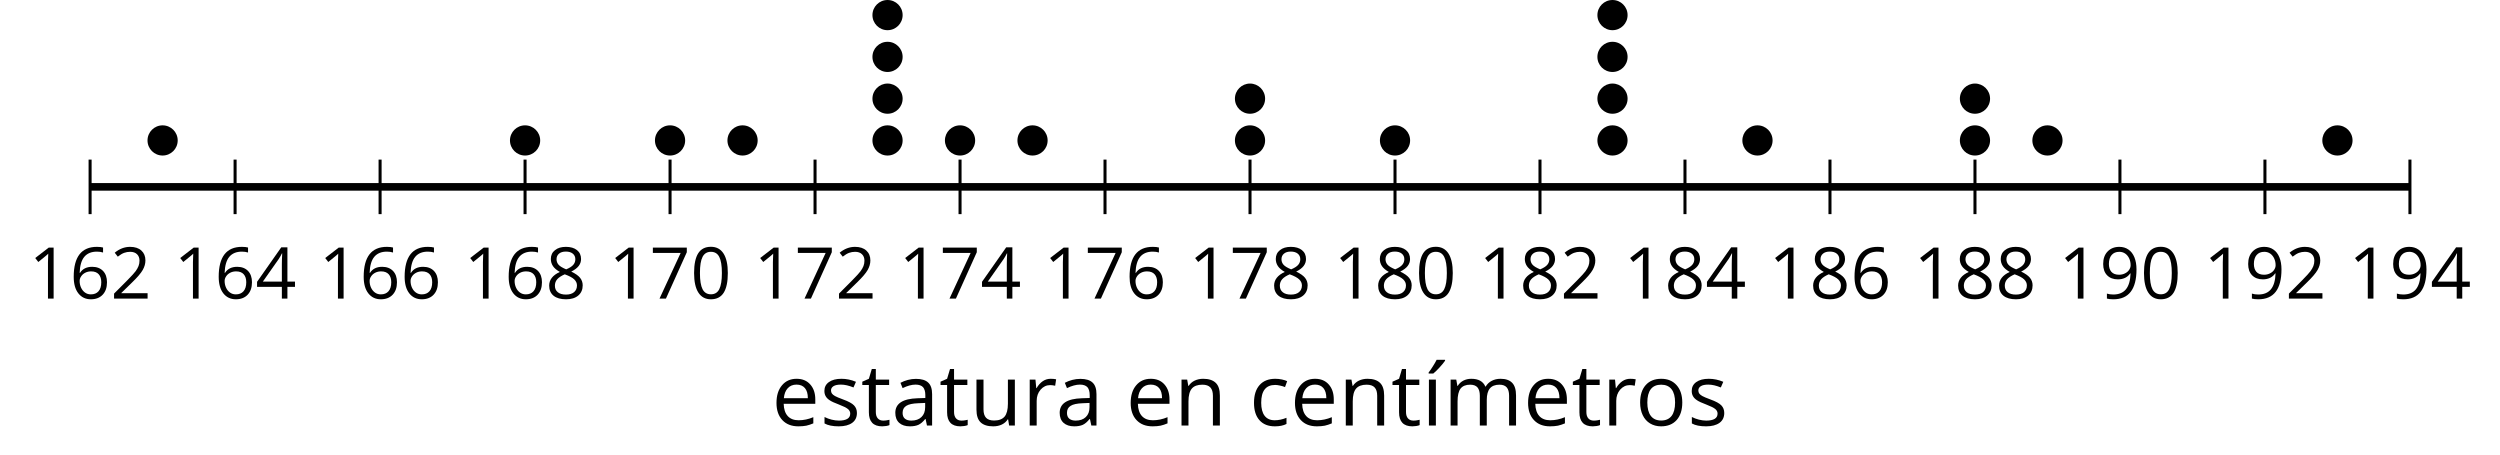 <?xml version='1.0' encoding='UTF-8'?>
<!-- This file was generated by dvisvgm 2.1.3 -->
<svg height='60.05pt' version='1.1' viewBox='-72 -72 329.95 60.05' width='329.95pt' xmlns='http://www.w3.org/2000/svg' xmlns:xlink='http://www.w3.org/1999/xlink'>
<defs>
<path d='M4.922 -3.375C4.922 -4.498 4.733 -5.355 4.355 -5.948C3.973 -6.542 3.421 -6.837 2.689 -6.837C1.938 -6.837 1.381 -6.552 1.018 -5.985S0.47 -4.549 0.47 -3.375C0.47 -2.238 0.658 -1.377 1.036 -0.792C1.413 -0.203 1.966 0.092 2.689 0.092C3.444 0.092 4.006 -0.193 4.374 -0.769C4.738 -1.344 4.922 -2.21 4.922 -3.375ZM1.243 -3.375C1.243 -4.355 1.358 -5.064 1.588 -5.506C1.819 -5.953 2.187 -6.174 2.689 -6.174C3.2 -6.174 3.568 -5.948 3.794 -5.497C4.024 -5.051 4.139 -4.342 4.139 -3.375S4.024 -1.699 3.794 -1.243C3.568 -0.792 3.2 -0.566 2.689 -0.566C2.187 -0.566 1.819 -0.792 1.588 -1.234C1.358 -1.685 1.243 -2.394 1.243 -3.375Z' id='g1-16'/>
<path d='M3.292 0V-6.731H2.647L0.866 -5.355L1.271 -4.83C1.92 -5.359 2.288 -5.658 2.366 -5.727S2.518 -5.866 2.583 -5.93C2.56 -5.576 2.546 -5.198 2.546 -4.797V0H3.292Z' id='g1-17'/>
<path d='M4.885 0V-0.709H1.423V-0.746L2.896 -2.187C3.554 -2.827 4.001 -3.352 4.24 -3.771S4.599 -4.609 4.599 -5.037C4.599 -5.585 4.42 -6.018 4.061 -6.344C3.702 -6.667 3.204 -6.828 2.574 -6.828C1.842 -6.828 1.169 -6.57 0.548 -6.054L0.953 -5.534C1.262 -5.778 1.538 -5.944 1.786 -6.036C2.04 -6.128 2.302 -6.174 2.583 -6.174C2.97 -6.174 3.273 -6.068 3.49 -5.856C3.706 -5.649 3.817 -5.364 3.817 -5.005C3.817 -4.751 3.775 -4.512 3.688 -4.291S3.471 -3.844 3.301 -3.61S2.772 -2.988 2.233 -2.44L0.46 -0.658V0H4.885Z' id='g1-18'/>
<path d='M5.203 -1.547V-2.242H4.204V-6.768H3.393L0.198 -2.215V-1.547H3.471V0H4.204V-1.547H5.203ZM3.471 -2.242H0.962L3.066 -5.235C3.195 -5.428 3.333 -5.672 3.481 -5.967H3.518C3.485 -5.414 3.471 -4.917 3.471 -4.48V-2.242Z' id='g1-20'/>
<path d='M0.539 -2.878C0.539 -1.943 0.741 -1.215 1.151 -0.691C1.561 -0.17 2.113 0.092 2.808 0.092C3.458 0.092 3.978 -0.11 4.355 -0.506C4.742 -0.912 4.931 -1.459 4.931 -2.159C4.931 -2.785 4.756 -3.283 4.411 -3.646C4.061 -4.01 3.582 -4.194 2.979 -4.194C2.247 -4.194 1.713 -3.932 1.377 -3.402H1.321C1.358 -4.365 1.565 -5.074 1.948 -5.525C2.33 -5.971 2.878 -6.197 3.6 -6.197C3.904 -6.197 4.176 -6.16 4.411 -6.082V-6.74C4.213 -6.8 3.936 -6.828 3.591 -6.828C2.583 -6.828 1.823 -6.501 1.308 -5.847C0.797 -5.189 0.539 -4.199 0.539 -2.878ZM2.799 -0.557C2.509 -0.557 2.251 -0.635 2.026 -0.797C1.805 -0.958 1.63 -1.174 1.506 -1.446S1.321 -2.012 1.321 -2.33C1.321 -2.546 1.39 -2.753 1.529 -2.951C1.662 -3.149 1.846 -3.306 2.076 -3.421S2.56 -3.591 2.836 -3.591C3.283 -3.591 3.614 -3.462 3.84 -3.209S4.176 -2.606 4.176 -2.159C4.176 -1.639 4.056 -1.243 3.812 -0.967C3.573 -0.695 3.237 -0.557 2.799 -0.557Z' id='g1-22'/>
<path d='M1.312 0H2.159L4.913 -6.119V-6.731H0.433V-6.027H4.102L1.312 0Z' id='g1-23'/>
<path d='M2.689 -6.828C2.086 -6.828 1.602 -6.685 1.243 -6.39C0.879 -6.105 0.7 -5.714 0.7 -5.226C0.7 -4.88 0.792 -4.572 0.976 -4.291C1.16 -4.015 1.464 -3.757 1.888 -3.518C0.948 -3.089 0.479 -2.486 0.479 -1.717C0.479 -1.142 0.672 -0.695 1.059 -0.378C1.446 -0.064 1.998 0.092 2.716 0.092C3.393 0.092 3.927 -0.074 4.319 -0.405C4.71 -0.741 4.903 -1.188 4.903 -1.745C4.903 -2.122 4.788 -2.454 4.558 -2.744C4.328 -3.029 3.941 -3.301 3.393 -3.564C3.844 -3.789 4.171 -4.038 4.378 -4.309S4.687 -4.885 4.687 -5.216C4.687 -5.718 4.507 -6.114 4.148 -6.4S3.301 -6.828 2.689 -6.828ZM1.234 -1.699C1.234 -2.03 1.335 -2.316 1.542 -2.551C1.75 -2.79 2.081 -3.006 2.537 -3.204C3.131 -2.988 3.55 -2.762 3.789 -2.532C4.029 -2.297 4.148 -2.035 4.148 -1.736C4.148 -1.363 4.019 -1.068 3.766 -0.852S3.154 -0.529 2.698 -0.529C2.233 -0.529 1.874 -0.631 1.621 -0.838C1.363 -1.045 1.234 -1.331 1.234 -1.699ZM2.68 -6.206C3.071 -6.206 3.375 -6.114 3.6 -5.93C3.821 -5.75 3.932 -5.502 3.932 -5.193C3.932 -4.913 3.84 -4.664 3.656 -4.452C3.476 -4.24 3.163 -4.042 2.726 -3.858C2.238 -4.061 1.901 -4.263 1.722 -4.466S1.45 -4.913 1.45 -5.193C1.45 -5.502 1.561 -5.746 1.777 -5.93S2.297 -6.206 2.68 -6.206Z' id='g1-24'/>
<path d='M4.885 -3.858C4.885 -4.471 4.793 -5 4.609 -5.451C4.425 -5.898 4.162 -6.243 3.821 -6.473C3.476 -6.713 3.076 -6.828 2.62 -6.828C1.98 -6.828 1.469 -6.625 1.077 -6.22C0.681 -5.815 0.488 -5.262 0.488 -4.563C0.488 -3.923 0.663 -3.425 1.013 -3.071S1.837 -2.537 2.431 -2.537C2.781 -2.537 3.094 -2.606 3.375 -2.735C3.656 -2.873 3.877 -3.066 4.047 -3.32H4.102C4.07 -2.376 3.863 -1.68 3.49 -1.225C3.112 -0.764 2.555 -0.539 1.819 -0.539C1.506 -0.539 1.225 -0.58 0.981 -0.658V0C1.188 0.06 1.473 0.092 1.828 0.092C3.867 0.092 4.885 -1.225 4.885 -3.858ZM2.62 -6.174C2.91 -6.174 3.168 -6.096 3.398 -5.939C3.619 -5.783 3.798 -5.566 3.923 -5.295S4.111 -4.724 4.111 -4.401C4.111 -4.185 4.042 -3.983 3.909 -3.785S3.591 -3.435 3.352 -3.32C3.122 -3.204 2.864 -3.149 2.583 -3.149C2.132 -3.149 1.796 -3.278 1.575 -3.527C1.354 -3.785 1.243 -4.13 1.243 -4.572C1.243 -5.074 1.363 -5.47 1.602 -5.75S2.182 -6.174 2.62 -6.174Z' id='g1-25'/>
<path d='M3.913 0H4.48V-3.444C4.48 -4.033 4.337 -4.461 4.042 -4.728C3.757 -4.995 3.31 -5.129 2.707 -5.129C2.408 -5.129 2.113 -5.092 1.814 -5.014C1.519 -4.936 1.248 -4.83 0.999 -4.696L1.234 -4.111C1.763 -4.369 2.242 -4.498 2.661 -4.498C3.034 -4.498 3.306 -4.401 3.481 -4.217C3.646 -4.024 3.734 -3.734 3.734 -3.338V-3.025L2.878 -2.997C1.248 -2.947 0.433 -2.413 0.433 -1.395C0.433 -0.921 0.576 -0.552 0.856 -0.295C1.142 -0.037 1.533 0.092 2.035 0.092C2.408 0.092 2.721 0.037 2.974 -0.074C3.223 -0.189 3.471 -0.401 3.725 -0.718H3.762L3.913 0ZM2.187 -0.539C1.888 -0.539 1.653 -0.612 1.483 -0.755C1.317 -0.898 1.234 -1.11 1.234 -1.386C1.234 -1.74 1.367 -1.998 1.639 -2.164C1.906 -2.334 2.343 -2.426 2.951 -2.449L3.715 -2.482V-2.026C3.715 -1.556 3.582 -1.192 3.306 -0.93C3.039 -0.668 2.661 -0.539 2.187 -0.539Z' id='g1-65'/>
<path d='M2.827 0.092C3.338 0.092 3.766 0.005 4.102 -0.17V-0.847C3.66 -0.668 3.227 -0.576 2.808 -0.576C2.316 -0.576 1.948 -0.741 1.694 -1.073C1.446 -1.404 1.321 -1.878 1.321 -2.5C1.321 -3.808 1.832 -4.461 2.859 -4.461C3.011 -4.461 3.191 -4.438 3.389 -4.392C3.587 -4.351 3.771 -4.296 3.941 -4.227L4.176 -4.876C4.038 -4.945 3.849 -5.009 3.605 -5.06S3.122 -5.138 2.878 -5.138C2.127 -5.138 1.547 -4.908 1.142 -4.448C0.732 -3.987 0.529 -3.333 0.529 -2.491C0.529 -1.667 0.727 -1.031 1.133 -0.58C1.529 -0.134 2.095 0.092 2.827 0.092Z' id='g1-67'/>
<path d='M2.942 0.092C3.283 0.092 3.573 0.064 3.812 0.018C4.056 -0.037 4.309 -0.12 4.581 -0.235V-0.916C4.052 -0.691 3.513 -0.576 2.97 -0.576C2.454 -0.576 2.053 -0.727 1.768 -1.036C1.487 -1.344 1.335 -1.791 1.321 -2.385H4.797V-2.868C4.797 -3.55 4.613 -4.098 4.245 -4.512C3.877 -4.931 3.375 -5.138 2.744 -5.138C2.067 -5.138 1.533 -4.899 1.133 -4.42C0.727 -3.941 0.529 -3.297 0.529 -2.482C0.529 -1.676 0.746 -1.045 1.179 -0.589C1.607 -0.134 2.196 0.092 2.942 0.092ZM2.735 -4.498C3.135 -4.498 3.439 -4.369 3.656 -4.116C3.872 -3.858 3.978 -3.49 3.978 -3.006H1.34C1.381 -3.471 1.524 -3.84 1.768 -4.102C2.007 -4.365 2.33 -4.498 2.735 -4.498Z' id='g1-69'/>
<path d='M7.242 0H8.006V-3.292C8.006 -3.936 7.864 -4.406 7.578 -4.696C7.297 -4.991 6.869 -5.138 6.298 -5.138C5.935 -5.138 5.608 -5.06 5.322 -4.908S4.82 -4.544 4.669 -4.282H4.632C4.388 -4.853 3.872 -5.138 3.085 -5.138C2.758 -5.138 2.468 -5.069 2.201 -4.931C1.943 -4.793 1.736 -4.599 1.593 -4.355H1.556L1.432 -5.046H0.81V0H1.575V-2.647C1.575 -3.301 1.685 -3.771 1.906 -4.061C2.132 -4.346 2.482 -4.489 2.96 -4.489C3.324 -4.489 3.596 -4.388 3.766 -4.19C3.936 -3.987 4.024 -3.683 4.024 -3.283V0H4.788V-2.818C4.788 -3.384 4.903 -3.808 5.129 -4.079S5.709 -4.489 6.183 -4.489C6.547 -4.489 6.814 -4.388 6.984 -4.19C7.155 -3.987 7.242 -3.683 7.242 -3.283V0Z' id='g1-77'/>
<path d='M4.263 0H5.028V-3.292C5.028 -3.936 4.876 -4.406 4.567 -4.696C4.259 -4.991 3.803 -5.138 3.195 -5.138C2.85 -5.138 2.532 -5.069 2.251 -4.936C1.971 -4.797 1.75 -4.604 1.593 -4.355H1.556L1.432 -5.046H0.81V0H1.575V-2.647C1.575 -3.306 1.699 -3.775 1.943 -4.061S2.574 -4.489 3.103 -4.489C3.504 -4.489 3.794 -4.388 3.983 -4.185S4.263 -3.674 4.263 -3.264V0Z' id='g1-78'/>
<path d='M5.166 -2.528C5.166 -3.329 4.959 -3.964 4.54 -4.434C4.125 -4.903 3.564 -5.138 2.859 -5.138C2.127 -5.138 1.556 -4.908 1.146 -4.448C0.737 -3.992 0.529 -3.352 0.529 -2.528C0.529 -1.998 0.626 -1.533 0.815 -1.137S1.275 -0.437 1.625 -0.226S2.376 0.092 2.827 0.092C3.559 0.092 4.13 -0.138 4.544 -0.599C4.959 -1.064 5.166 -1.704 5.166 -2.528ZM1.321 -2.528C1.321 -3.177 1.45 -3.669 1.704 -3.996S2.334 -4.489 2.836 -4.489C3.343 -4.489 3.725 -4.323 3.987 -3.987C4.245 -3.656 4.374 -3.168 4.374 -2.528C4.374 -1.878 4.245 -1.39 3.987 -1.05C3.725 -0.718 3.347 -0.548 2.845 -0.548S1.966 -0.718 1.708 -1.054S1.321 -1.883 1.321 -2.528Z' id='g1-79'/>
<path d='M3.112 -5.138C2.795 -5.138 2.505 -5.051 2.242 -4.871S1.754 -4.438 1.565 -4.111H1.529L1.441 -5.046H0.81V0H1.575V-2.707C1.575 -3.2 1.722 -3.614 2.007 -3.946C2.302 -4.277 2.647 -4.443 3.057 -4.443C3.218 -4.443 3.402 -4.42 3.61 -4.374L3.715 -5.083C3.536 -5.12 3.338 -5.138 3.112 -5.138Z' id='g1-82'/>
<path d='M4.065 -1.377C4.065 -1.713 3.959 -1.989 3.748 -2.21C3.541 -2.431 3.135 -2.652 2.537 -2.868C2.099 -3.029 1.805 -3.154 1.653 -3.241S1.39 -3.416 1.317 -3.513C1.252 -3.61 1.215 -3.725 1.215 -3.858C1.215 -4.056 1.308 -4.213 1.492 -4.328S1.948 -4.498 2.311 -4.498C2.721 -4.498 3.181 -4.392 3.688 -4.185L3.959 -4.807C3.439 -5.028 2.91 -5.138 2.366 -5.138C1.782 -5.138 1.326 -5.018 0.99 -4.779C0.654 -4.544 0.488 -4.217 0.488 -3.808C0.488 -3.577 0.534 -3.379 0.635 -3.214C0.727 -3.048 0.875 -2.901 1.077 -2.772C1.271 -2.638 1.607 -2.486 2.076 -2.311C2.569 -2.122 2.901 -1.957 3.076 -1.814C3.241 -1.676 3.329 -1.51 3.329 -1.312C3.329 -1.05 3.223 -0.856 3.006 -0.727C2.79 -0.603 2.486 -0.539 2.086 -0.539C1.828 -0.539 1.561 -0.576 1.28 -0.645C1.004 -0.714 0.746 -0.81 0.502 -0.935V-0.226C0.875 -0.014 1.4 0.092 2.067 0.092C2.698 0.092 3.191 -0.037 3.541 -0.29S4.065 -0.907 4.065 -1.377Z' id='g1-83'/>
<path d='M2.44 -0.539C2.187 -0.539 1.989 -0.622 1.846 -0.783S1.63 -1.179 1.63 -1.483V-4.452H3.094V-5.046H1.63V-6.215H1.188L0.866 -5.138L0.143 -4.82V-4.452H0.866V-1.45C0.866 -0.424 1.354 0.092 2.33 0.092C2.459 0.092 2.606 0.078 2.762 0.055C2.928 0.028 3.048 -0.005 3.131 -0.046V-0.631C3.057 -0.608 2.956 -0.589 2.832 -0.571C2.707 -0.548 2.574 -0.539 2.44 -0.539Z' id='g1-84'/>
<path d='M1.529 -5.046H0.755V-1.745C0.755 -1.105 0.907 -0.635 1.215 -0.345C1.519 -0.055 1.98 0.092 2.592 0.092C2.947 0.092 3.264 0.028 3.545 -0.106C3.821 -0.239 4.038 -0.428 4.194 -0.677H4.236L4.346 0H4.977V-5.046H4.213V-2.394C4.213 -1.74 4.088 -1.271 3.849 -0.981C3.6 -0.691 3.218 -0.548 2.689 -0.548C2.288 -0.548 1.998 -0.649 1.809 -0.852S1.529 -1.363 1.529 -1.773V-5.046Z' id='g1-85'/>
<path d='M1.575 0V-5.046H0.81V0H1.575ZM0.778 -5.829V-5.714H1.289C1.487 -5.875 1.717 -6.1 1.984 -6.39S2.454 -6.929 2.587 -7.127V-7.224H1.657C1.561 -7.026 1.427 -6.791 1.252 -6.519C1.087 -6.248 0.925 -6.018 0.778 -5.829Z' id='g1-172'/>
<use id='g6-65' transform='scale(1.2)' xlink:href='#g1-65'/>
<use id='g6-67' transform='scale(1.2)' xlink:href='#g1-67'/>
<use id='g6-69' transform='scale(1.2)' xlink:href='#g1-69'/>
<use id='g6-77' transform='scale(1.2)' xlink:href='#g1-77'/>
<use id='g6-78' transform='scale(1.2)' xlink:href='#g1-78'/>
<use id='g6-79' transform='scale(1.2)' xlink:href='#g1-79'/>
<use id='g6-82' transform='scale(1.2)' xlink:href='#g1-82'/>
<use id='g6-83' transform='scale(1.2)' xlink:href='#g1-83'/>
<use id='g6-84' transform='scale(1.2)' xlink:href='#g1-84'/>
<use id='g6-85' transform='scale(1.2)' xlink:href='#g1-85'/>
<use id='g6-172' transform='scale(1.2)' xlink:href='#g1-172'/>
</defs>
<g id='page1'>
<path d='M-60.109 -43.738V-50.938M-40.973 -43.738V-50.938M-21.836 -43.738V-50.938M-2.703 -43.738V-50.938M16.434 -43.738V-50.938M35.57 -43.738V-50.938M54.707 -43.738V-50.938M73.84 -43.738V-50.938M92.977 -43.738V-50.938M112.114 -43.738V-50.938M131.247 -43.738V-50.938M150.383 -43.738V-50.938M169.52 -43.738V-50.938M188.657 -43.738V-50.938M207.789 -43.738V-50.938M226.926 -43.738V-50.938M246.063 -43.738V-50.938' fill='none' stroke='#000000' stroke-linejoin='bevel' stroke-miterlimit='10.037' stroke-width='0.4'/>
<path d='M-60.109 -47.34H246.063' fill='none' stroke='#000000' stroke-linejoin='bevel' stroke-miterlimit='10.037' stroke-width='1'/>
<g transform='matrix(1 0 0 1 -19.998 50.136)'>
<use x='-48.217' xlink:href='#g1-17' y='-82.728'/>
<use x='-42.812' xlink:href='#g1-22' y='-82.728'/>
<use x='-37.408' xlink:href='#g1-18' y='-82.728'/>
</g>
<g transform='matrix(1 0 0 1 -0.863 50.136)'>
<use x='-48.217' xlink:href='#g1-17' y='-82.728'/>
<use x='-42.812' xlink:href='#g1-22' y='-82.728'/>
<use x='-37.408' xlink:href='#g1-20' y='-82.728'/>
</g>
<g transform='matrix(1 0 0 1 18.273 50.136)'>
<use x='-48.217' xlink:href='#g1-17' y='-82.728'/>
<use x='-42.812' xlink:href='#g1-22' y='-82.728'/>
<use x='-37.408' xlink:href='#g1-22' y='-82.728'/>
</g>
<g transform='matrix(1 0 0 1 37.409 50.136)'>
<use x='-48.217' xlink:href='#g1-17' y='-82.728'/>
<use x='-42.812' xlink:href='#g1-22' y='-82.728'/>
<use x='-37.408' xlink:href='#g1-24' y='-82.728'/>
</g>
<g transform='matrix(1 0 0 1 56.544 50.136)'>
<use x='-48.217' xlink:href='#g1-17' y='-82.728'/>
<use x='-42.812' xlink:href='#g1-23' y='-82.728'/>
<use x='-37.408' xlink:href='#g1-16' y='-82.728'/>
</g>
<g transform='matrix(1 0 0 1 75.68 50.136)'>
<use x='-48.217' xlink:href='#g1-17' y='-82.728'/>
<use x='-42.812' xlink:href='#g1-23' y='-82.728'/>
<use x='-37.408' xlink:href='#g1-18' y='-82.728'/>
</g>
<g transform='matrix(1 0 0 1 94.816 50.136)'>
<use x='-48.217' xlink:href='#g1-17' y='-82.728'/>
<use x='-42.812' xlink:href='#g1-23' y='-82.728'/>
<use x='-37.408' xlink:href='#g1-20' y='-82.728'/>
</g>
<g transform='matrix(1 0 0 1 113.951 50.136)'>
<use x='-48.217' xlink:href='#g1-17' y='-82.728'/>
<use x='-42.812' xlink:href='#g1-23' y='-82.728'/>
<use x='-37.408' xlink:href='#g1-22' y='-82.728'/>
</g>
<g transform='matrix(1 0 0 1 133.087 50.136)'>
<use x='-48.217' xlink:href='#g1-17' y='-82.728'/>
<use x='-42.812' xlink:href='#g1-23' y='-82.728'/>
<use x='-37.408' xlink:href='#g1-24' y='-82.728'/>
</g>
<g transform='matrix(1 0 0 1 152.223 50.136)'>
<use x='-48.217' xlink:href='#g1-17' y='-82.728'/>
<use x='-42.812' xlink:href='#g1-24' y='-82.728'/>
<use x='-37.408' xlink:href='#g1-16' y='-82.728'/>
</g>
<g transform='matrix(1 0 0 1 171.359 50.136)'>
<use x='-48.217' xlink:href='#g1-17' y='-82.728'/>
<use x='-42.812' xlink:href='#g1-24' y='-82.728'/>
<use x='-37.408' xlink:href='#g1-18' y='-82.728'/>
</g>
<g transform='matrix(1 0 0 1 190.494 50.136)'>
<use x='-48.217' xlink:href='#g1-17' y='-82.728'/>
<use x='-42.812' xlink:href='#g1-24' y='-82.728'/>
<use x='-37.408' xlink:href='#g1-20' y='-82.728'/>
</g>
<g transform='matrix(1 0 0 1 209.63 50.136)'>
<use x='-48.217' xlink:href='#g1-17' y='-82.728'/>
<use x='-42.812' xlink:href='#g1-24' y='-82.728'/>
<use x='-37.408' xlink:href='#g1-22' y='-82.728'/>
</g>
<g transform='matrix(1 0 0 1 228.766 50.136)'>
<use x='-48.217' xlink:href='#g1-17' y='-82.728'/>
<use x='-42.812' xlink:href='#g1-24' y='-82.728'/>
<use x='-37.408' xlink:href='#g1-24' y='-82.728'/>
</g>
<g transform='matrix(1 0 0 1 247.901 50.136)'>
<use x='-48.217' xlink:href='#g1-17' y='-82.728'/>
<use x='-42.812' xlink:href='#g1-25' y='-82.728'/>
<use x='-37.408' xlink:href='#g1-16' y='-82.728'/>
</g>
<g transform='matrix(1 0 0 1 267.037 50.136)'>
<use x='-48.217' xlink:href='#g1-17' y='-82.728'/>
<use x='-42.812' xlink:href='#g1-25' y='-82.728'/>
<use x='-37.408' xlink:href='#g1-18' y='-82.728'/>
</g>
<g transform='matrix(1 0 0 1 286.172 50.136)'>
<use x='-48.217' xlink:href='#g1-17' y='-82.728'/>
<use x='-42.812' xlink:href='#g1-25' y='-82.728'/>
<use x='-37.408' xlink:href='#g1-20' y='-82.728'/>
</g>
<path d='M-48.547 -53.465C-48.547 -54.566 -49.441 -55.457 -50.539 -55.457C-51.641 -55.457 -52.531 -54.566 -52.531 -53.465C-52.531 -52.363 -51.641 -51.473 -50.539 -51.473C-49.441 -51.473 -48.547 -52.363 -48.547 -53.465Z'/>
<path d='M-0.707 -53.465C-0.707 -54.566 -1.601 -55.457 -2.703 -55.457C-3.801 -55.457 -4.695 -54.566 -4.695 -53.465C-4.695 -52.363 -3.801 -51.473 -2.703 -51.473C-1.601 -51.473 -0.707 -52.363 -0.707 -53.465Z'/>
<path d='M18.426 -53.465C18.426 -54.566 17.535 -55.457 16.434 -55.457C15.332 -55.457 14.441 -54.566 14.441 -53.465C14.441 -52.363 15.332 -51.473 16.434 -51.473C17.535 -51.473 18.426 -52.363 18.426 -53.465Z'/>
<path d='M27.996 -53.465C27.996 -54.566 27.102 -55.457 26.004 -55.457C24.902 -55.457 24.008 -54.566 24.008 -53.465C24.008 -52.363 24.902 -51.473 26.004 -51.473C27.102 -51.473 27.996 -52.363 27.996 -53.465Z'/>
<path d='M47.129 -53.465C47.129 -54.566 46.239 -55.457 45.137 -55.457C44.039 -55.457 43.145 -54.566 43.145 -53.465C43.145 -52.363 44.039 -51.473 45.137 -51.473C46.239 -51.473 47.129 -52.363 47.129 -53.465Z'/>
<path d='M47.129 -58.98C47.129 -60.078 46.239 -60.973 45.137 -60.973C44.039 -60.973 43.145 -60.078 43.145 -58.98C43.145 -57.879 44.039 -56.988 45.137 -56.988C46.239 -56.988 47.129 -57.879 47.129 -58.98Z'/>
<path d='M47.129 -64.492C47.129 -65.594 46.239 -66.484 45.137 -66.484C44.039 -66.484 43.145 -65.594 43.145 -64.492C43.145 -63.395 44.039 -62.5 45.137 -62.5C46.239 -62.5 47.129 -63.395 47.129 -64.492Z'/>
<path d='M47.129 -70.008C47.129 -71.109 46.239 -72 45.137 -72C44.039 -72 43.145 -71.109 43.145 -70.008S44.039 -68.016 45.137 -68.016C46.239 -68.016 47.129 -68.906 47.129 -70.008Z'/>
<path d='M56.7 -53.465C56.7 -54.566 55.805 -55.457 54.707 -55.457C53.606 -55.457 52.711 -54.566 52.711 -53.465C52.711 -52.363 53.606 -51.473 54.707 -51.473C55.805 -51.473 56.7 -52.363 56.7 -53.465Z'/>
<path d='M66.266 -53.465C66.266 -54.566 65.375 -55.457 64.274 -55.457C63.172 -55.457 62.282 -54.566 62.282 -53.465C62.282 -52.363 63.172 -51.473 64.274 -51.473C65.375 -51.473 66.266 -52.363 66.266 -53.465Z'/>
<path d='M94.969 -53.465C94.969 -54.566 94.079 -55.457 92.977 -55.457S90.985 -54.566 90.985 -53.465C90.985 -52.363 91.875 -51.473 92.977 -51.473S94.969 -52.363 94.969 -53.465Z'/>
<path d='M94.969 -58.98C94.969 -60.078 94.079 -60.973 92.977 -60.973S90.985 -60.078 90.985 -58.98C90.985 -57.879 91.875 -56.988 92.977 -56.988S94.969 -57.879 94.969 -58.98Z'/>
<path d='M114.106 -53.465C114.106 -54.566 113.211 -55.457 112.114 -55.457C111.012 -55.457 110.122 -54.566 110.122 -53.465C110.122 -52.363 111.012 -51.473 112.114 -51.473C113.211 -51.473 114.106 -52.363 114.106 -53.465Z'/>
<path d='M142.809 -53.465C142.809 -54.566 141.918 -55.457 140.817 -55.457C139.715 -55.457 138.825 -54.566 138.825 -53.465C138.825 -52.363 139.715 -51.473 140.817 -51.473C141.918 -51.473 142.809 -52.363 142.809 -53.465Z'/>
<path d='M142.809 -58.98C142.809 -60.078 141.918 -60.973 140.817 -60.973C139.715 -60.973 138.825 -60.078 138.825 -58.98C138.825 -57.879 139.715 -56.988 140.817 -56.988C141.918 -56.988 142.809 -57.879 142.809 -58.98Z'/>
<path d='M142.809 -64.492C142.809 -65.594 141.918 -66.484 140.817 -66.484C139.715 -66.484 138.825 -65.594 138.825 -64.492C138.825 -63.395 139.715 -62.5 140.817 -62.5C141.918 -62.5 142.809 -63.395 142.809 -64.492Z'/>
<path d='M142.809 -70.008C142.809 -71.109 141.918 -72 140.817 -72C139.715 -72 138.825 -71.109 138.825 -70.008S139.715 -68.016 140.817 -68.016C141.918 -68.016 142.809 -68.906 142.809 -70.008Z'/>
<path d='M161.946 -53.465C161.946 -54.566 161.051 -55.457 159.954 -55.457C158.852 -55.457 157.957 -54.566 157.957 -53.465C157.957 -52.363 158.852 -51.473 159.954 -51.473C161.051 -51.473 161.946 -52.363 161.946 -53.465Z'/>
<path d='M190.649 -53.465C190.649 -54.566 189.754 -55.457 188.657 -55.457C187.555 -55.457 186.664 -54.566 186.664 -53.465C186.664 -52.363 187.555 -51.473 188.657 -51.473C189.754 -51.473 190.649 -52.363 190.649 -53.465Z'/>
<path d='M190.649 -58.98C190.649 -60.078 189.754 -60.973 188.657 -60.973C187.555 -60.973 186.664 -60.078 186.664 -58.98C186.664 -57.879 187.555 -56.988 188.657 -56.988C189.754 -56.988 190.649 -57.879 190.649 -58.98Z'/>
<path d='M200.215 -53.465C200.215 -54.566 199.325 -55.457 198.223 -55.457C197.122 -55.457 196.231 -54.566 196.231 -53.465C196.231 -52.363 197.122 -51.473 198.223 -51.473C199.325 -51.473 200.215 -52.363 200.215 -53.465Z'/>
<path d='M238.489 -53.465C238.489 -54.566 237.594 -55.457 236.493 -55.457C235.395 -55.457 234.5 -54.566 234.5 -53.465C234.5 -52.363 235.395 -51.473 236.493 -51.473C237.594 -51.473 238.489 -52.363 238.489 -53.465Z'/>
<g transform='matrix(1 0 0 1 78.063 66.886)'>
<use x='-48.217' xlink:href='#g6-69' y='-82.728'/>
<use x='-41.845' xlink:href='#g6-83' y='-82.728'/>
<use x='-36.428' xlink:href='#g6-84' y='-82.728'/>
<use x='-32.419' xlink:href='#g6-65' y='-82.728'/>
<use x='-26.104' xlink:href='#g6-84' y='-82.728'/>
<use x='-22.095' xlink:href='#g6-85' y='-82.728'/>
<use x='-15.133' xlink:href='#g6-82' y='-82.728'/>
<use x='-10.726' xlink:href='#g6-65' y='-82.728'/>
<use x='-1.47' xlink:href='#g6-69' y='-82.728'/>
<use x='4.902' xlink:href='#g6-78' y='-82.728'/>
<use x='14.805' xlink:href='#g6-67' y='-82.728'/>
<use x='20.212' xlink:href='#g6-69' y='-82.728'/>
<use x='26.583' xlink:href='#g6-78' y='-82.728'/>
<use x='33.545' xlink:href='#g6-84' y='-82.728'/>
<use x='37.554' xlink:href='#g6-172' y='-82.728'/>
<use x='40.416' xlink:href='#g6-77' y='-82.728'/>
<use x='50.979' xlink:href='#g6-69' y='-82.728'/>
<use x='57.35' xlink:href='#g6-84' y='-82.728'/>
<use x='61.359' xlink:href='#g6-82' y='-82.728'/>
<use x='65.766' xlink:href='#g6-79' y='-82.728'/>
<use x='72.626' xlink:href='#g6-83' y='-82.728'/>
</g>
</g>
</svg>